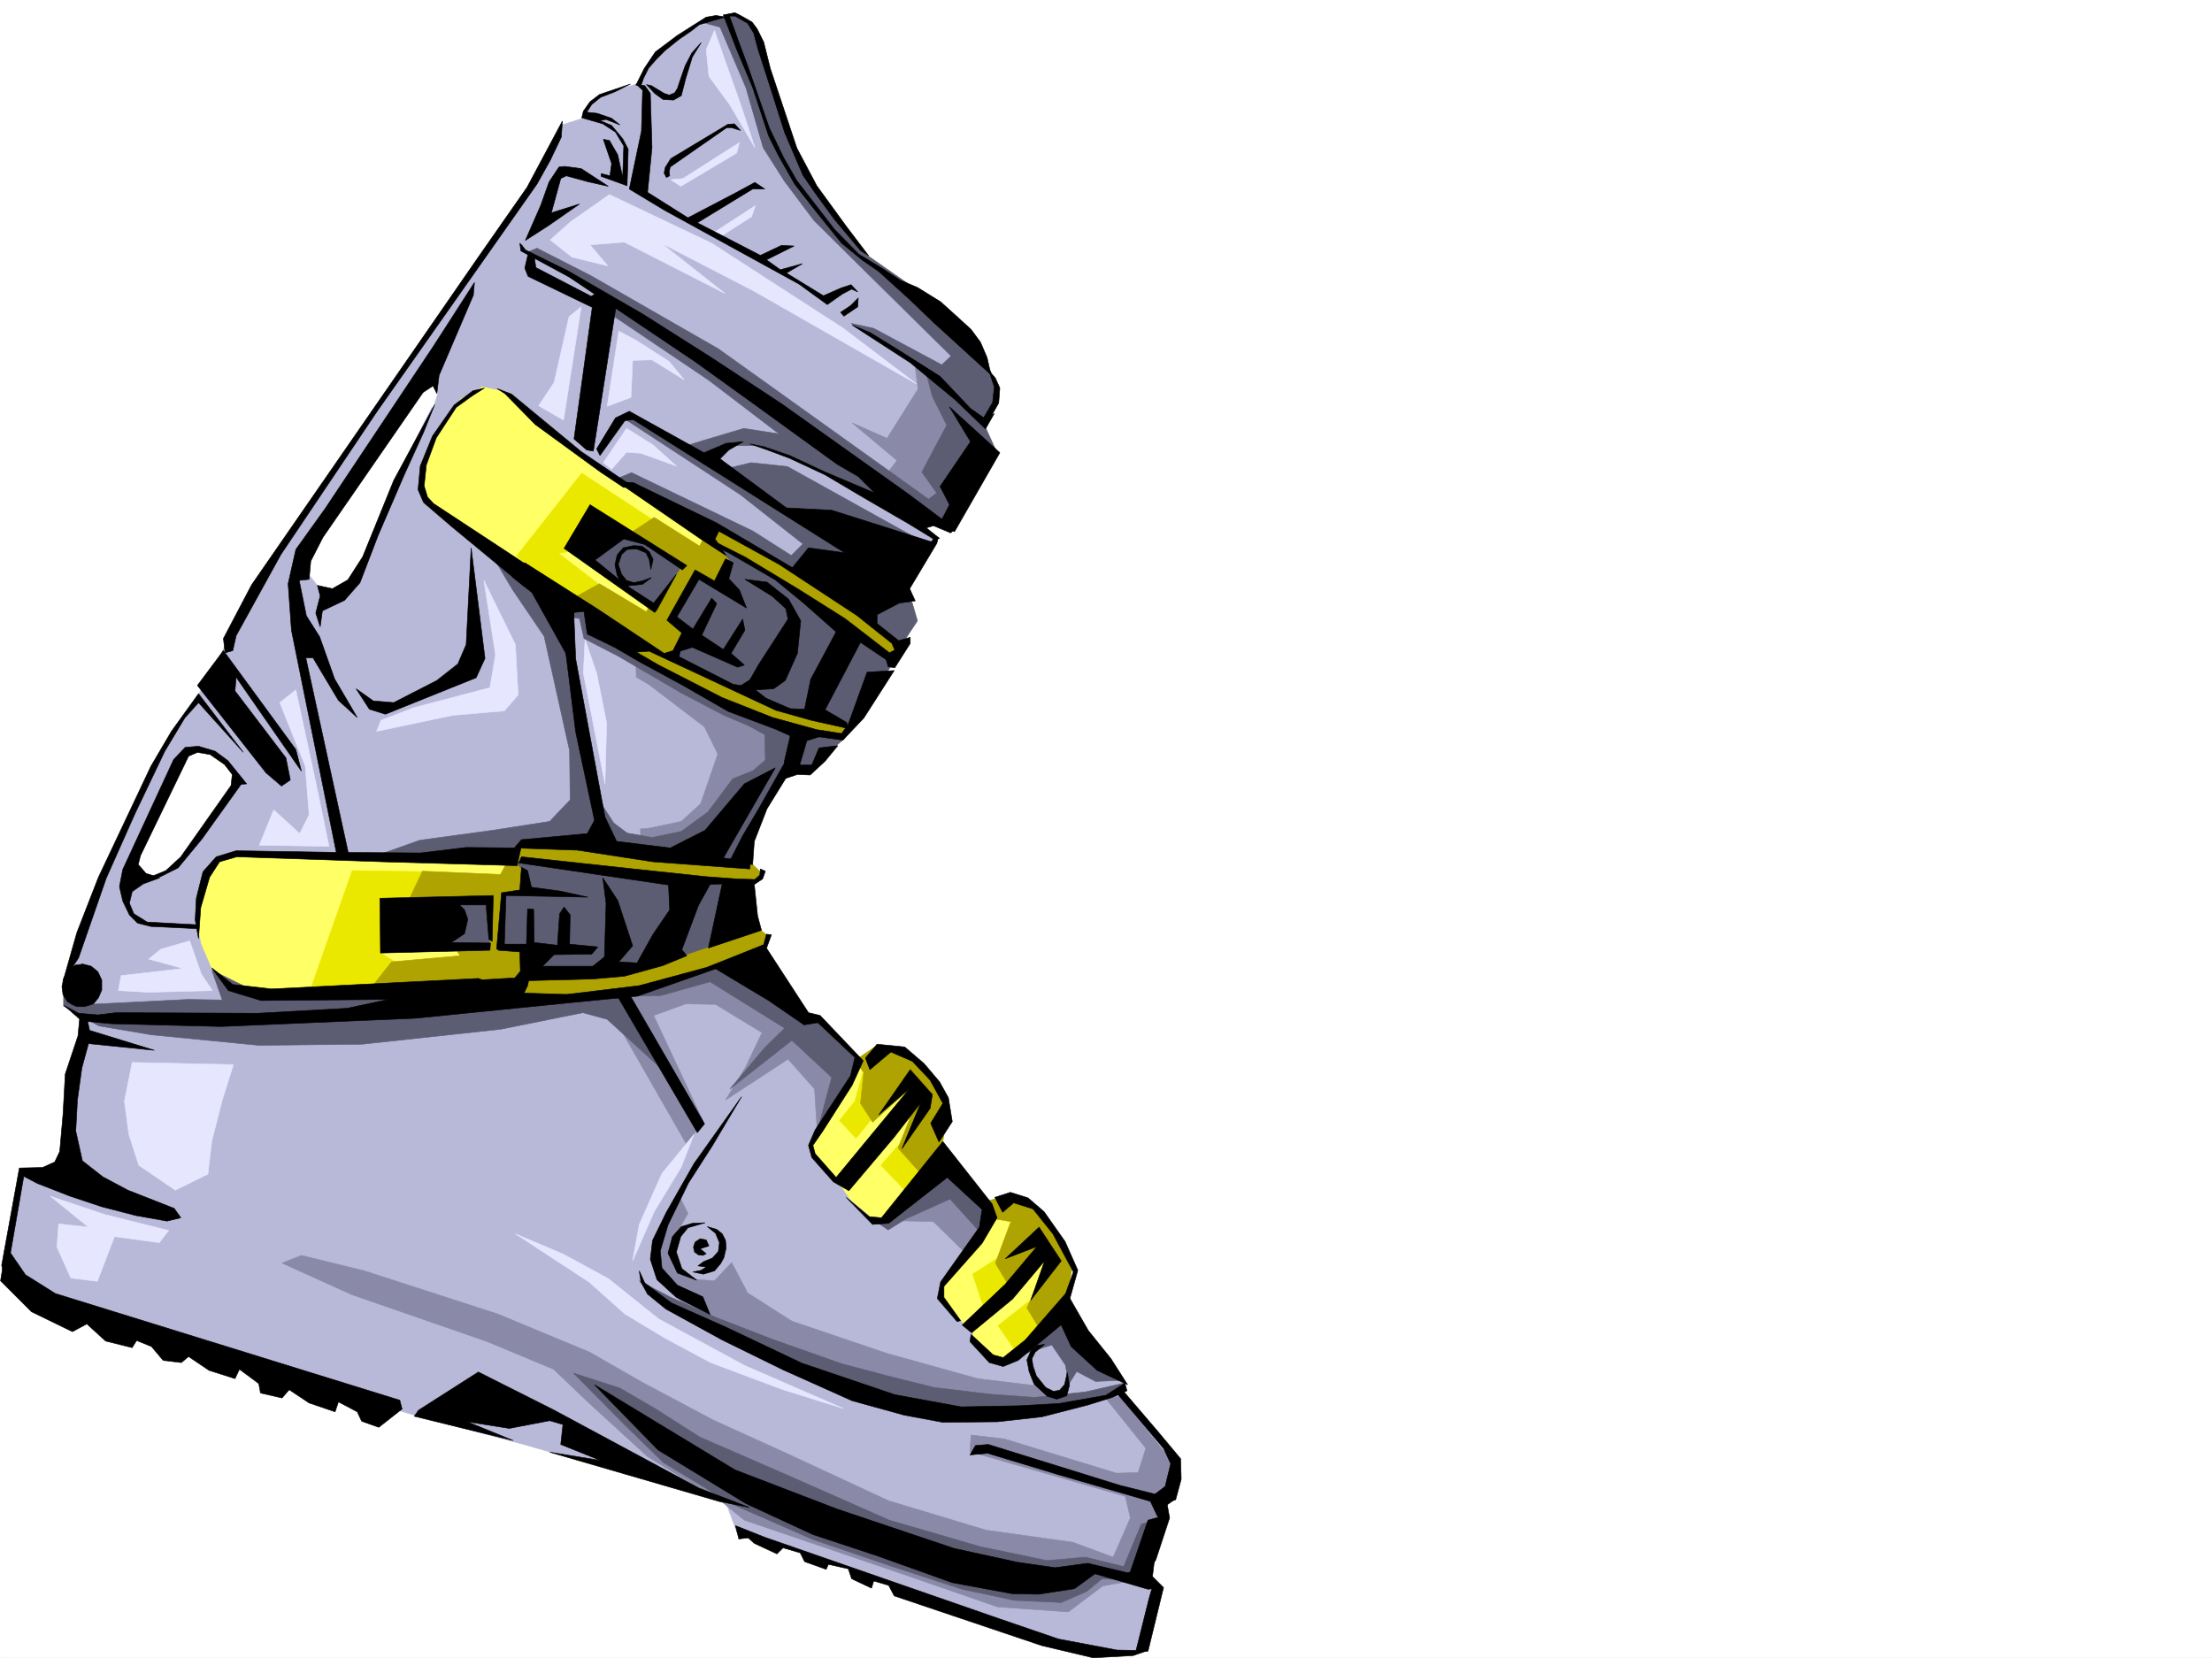 <svg xmlns="http://www.w3.org/2000/svg" width="2997.016" height="2246.668"><rect width="100%" height="100%" fill="#333333" stroke="none"/><defs><clipPath id="a"><path d="M0 0h2997v2244.137H0Zm0 0"/></clipPath></defs><path fill="#fff" d="M0 2246.297h2997.016V0H0Zm0 0"/><g clip-path="url(#a)" transform="translate(0 2.16)"><path fill="#fff" fill-rule="evenodd" stroke="#fff" stroke-linecap="square" stroke-linejoin="bevel" stroke-miterlimit="10" stroke-width=".743" d="M.742 2244.137h2995.531V-2.16H.743Zm0 0"/></g><path fill="#ff6" fill-rule="evenodd" stroke="#ff6" stroke-linecap="square" stroke-linejoin="bevel" stroke-miterlimit="10" stroke-width=".743" d="m1354.66 1635.082-95.172 107.137 76.442 110.105 60.683-26.238 50.203-92.86-50.203-87.664zm-165.59-205.234-50.949 26.98-56.969 95.129 102.68 125.082 87.66-107.84-3.754-74.172zM705.05 1145.98l-60.683 200-341.656 6.723-52.473-108.578 37.461-97.398zm-55.445-649.37-65.921 80.117-29.989 107.132 301.969 199.957 116.871-146.039Zm0 0"/><path fill="#ebe800" fill-rule="evenodd" stroke="#ebe800" stroke-linecap="square" stroke-linejoin="bevel" stroke-miterlimit="10" stroke-width=".743" d="m1401.852 1757.191-49.461 38.946 24.007 35.191 43.442-38.203zm-45.707-55.441-38.2 24.71 16.461 50.204 44.219-44.184zM1219.8 1548.945l-26.234 29.993 35.973 37.417 26.195-35.19zm-49.46-100.367-12.004 43.438-20.957 26.238 22.484 23.969 28.465-35.192 20.215-26.234zM579.93 1181.21l-102.637-1.522-58.453 166.292 106.39-1.488 19.473-35.23-29.207-17.946zm310.925-472.64L788.22 641.16l-88.407 112.336 81.641 66.664 33-26.195-57.71-44.223 84.652-14.976zm0 0"/><path fill="#aea300" fill-rule="evenodd" stroke="#aea300" stroke-linecap="square" stroke-linejoin="bevel" stroke-miterlimit="10" stroke-width=".743" d="m1335.93 1627.617 32.218-8.25 33.704 13.488 26.98 37.457 23.227 50.91-6.766 37.458-36.715 41.953-17.203-28.465 31.473-68.152-55.442 38.945-18.77-31.477 20.997-56.187-26.235-4.457zm-178.336-190.262 30.734-20.957 29.207 6.723 31.477 20.961 23.222 31.473 11.223 31.476-7.469 49.422-26.234 35.934-32.961-36.676 24.71-62.168-14.233-13.492-44.965 40.43-16.461-25.454 4.496-41.953zM552.953 1221.64l19.473-41.21 105.644 4.496 23.227-42.7 317.687 28.465 14.977 14.235-14.234 14.23 3.011 54.703 18.73 14.977-7.507 21.7-138.61 59.94-193.312 15.715-152.84-8.25-51.691-12.707 32.96-41.953 92.903-8.25-6.726-10.48zm667.594-357.296-119.14-89.852-137.864-64.437-15.719 29.953-61.465-38.946-32.96 21.743 32.96 83.867-10.48 22.484-63.695-38.203-36.715 20.215 65.18 71.164 167.859 101.11 122.11 22.484 32.96-34.446zm0 0"/><path fill="#b8b8d9" fill-rule="evenodd" stroke="#b8b8d9" stroke-linecap="square" stroke-linejoin="bevel" stroke-miterlimit="10" stroke-width=".743" d="m972.535 29.95-26.98 4.495-54.7 38.203-25.457 40.47-47.23 13.448-21.7 15.758-6.765 17.946-28.465 8.996-53.957 101.894-75.66 106.352-47.195 139.312 8.996 15.719-8.25 26.234 12.746 17.95 26.195-36.676 29.246-16.5 31.477 6.762 65.18 54.664 93.644 66.664 128.875 56.93 118.395 62.91 167.816-26.196 12.004-15.015-38.238-26.938 55.441-5.984 36.715-195.5-99.625-97.399-157.34-173.015-50.203-156.52ZM835.41 873.336 1001 961l93.644 33.703 47.977 4.496-30.734 32.922-15.719 11.262-32.219 2.23-73.43 126.606-139.351-16.5zm313.934 750.527 32.96 27.723 20.255-.746 80.156-65.922 54.7 57.672-23.224 53.922-38.203 46.449-1.523 11.965 31.476 39.726 12.004 7.47-.746 12.745 29.953 29.207 17.242.742 76.403-65.18 83.945 96.657-47.973 14.973-188.816-3.008-149.086-231.434zm0 0"/><path fill="#b8b8d9" fill-rule="evenodd" stroke="#b8b8d9" stroke-linecap="square" stroke-linejoin="bevel" stroke-miterlimit="10" stroke-width=".743" d="m113.898 1366.191-16.5 130.32-13.488 98.887-55.445-4.496-19.473 128.832 68.192 52.434 484.02 145.297 148.343 39.726 122.89 35.188 150.575 41.957 15.758 42.695 157.34 50.164 134.113 50.168 162.578 58.453 88.402 2.973 21.742-82.387-25.496-23.965 38.985-91.378 11.222-44.184-2.972-29.95-69.676-83.91-183.574 3.012-190.34-275.656-43.438-46.45 3.75-19.472 62.953-106.351-50.203-53.176-142.363-77.887-82.426 31.438-202.3 24.75-439.055 21.699zm0 0"/><path fill="#8a8aa8" fill-rule="evenodd" stroke="#8a8aa8" stroke-linecap="square" stroke-linejoin="bevel" stroke-miterlimit="10" stroke-width=".743" d="m1210.027 1653.813 54.703 1.484 43.477 42.7 26.2-38.946-59.16-59.156zm-289.183-32.219-27.723 56.93.742 43.44 16.465 26.235 24.004 29.207 234.484 99.63 176.848 30.69 80.899-11.218-21.7-18.73-80.195-9.735-123.633-34.45-128.094-43.437-59.937-38.203-21.742-41.21-23.223 24.71-29.992-2.226-26.938-24.711 5.239-36.715 15.718-27.723zm-79.449-271.117 152.097-42.7 147.602 145.297-33.703 82.383-3.754-59.902-35.934-40.43-84.691 55.406 26.98-44.183 22.48-47.192-62.949-38.203-40.468-.742-43.442 15.719 66.707 142.324-21.742 32.96-97.394-170.046zm-34.45-498.84 87.664 57.672 87.66 44.925 79.415 32.22-75.66 137.085-70.419 24.711-54.703-7.508-23.222-14.976 42.695-3.75 42.7-8.997 26.234-23.968 23.226-67.406-17.988-36.676-75.656-57.672-55.446-32.219-26.976-25.453zm432.328-360.266 4.497 35.934-41.954 66.664-47.234-20.957 60.723 50.906-14.27 18.73 80.195 61.426 47.934-86.879-25.453-85.394zm0 0"/><path fill="#b8b8d9" fill-rule="evenodd" stroke="#b8b8d9" stroke-linecap="square" stroke-linejoin="bevel" stroke-miterlimit="10" stroke-width=".743" d="m391.86 724.29-71.942 119.097-32.965 68.894L245 978.203l.742 45.707 28.465-9.734 20.254 6.726 26.238 32.961-65.96 103.38-39.688 29.206-39.727 2.973-31.476-5.98-56.93 143.066 50.95 50.906 202.304-1.484-38.242-46.453-16.461-19.47-13.489-31.437-6.726-36.714 12.707-58.415 20.996-17.988 31.477-8.992 346.152 4.496 38.2-18.73 152.843 10.52-7.469-276.4L581.418 681.59l-8.25-23.223v-35.933L603.156 570l-17.984-17.984-51.692 102.636-60.683 144.551-33 6.727-21.7-27.723zm0 0"/><path fill="#5c5c73" fill-rule="evenodd" stroke="#5c5c73" stroke-linecap="square" stroke-linejoin="bevel" stroke-miterlimit="10" stroke-width=".743" d="m769.488 835.879 15.719 2.27 6.02 26.976 46.453 23.969 84.648 49.422 58.457 30.695 33.703 14.23 21.739 12.004.746 34.45-16.5 14.23-27.723 11.223-33.707 44.964-35.969 26.2-39.687 8.25-33.742-5.985-17.989-13.488-19.472-29.95 5.984 53.919 96.656 21.699 92.157 11.262 17.988-61.426 40.469-66.668 34.484-4.496 44.926-39.684-71.907-13.492-96.652-36.715-110.144-59.898-53.215-29.211-14.235-35.969-32.96-7.469zm0 0"/><path fill="#8a8aa8" fill-rule="evenodd" stroke="#8a8aa8" stroke-linecap="square" stroke-linejoin="bevel" stroke-miterlimit="10" stroke-width=".743" d="m1516.492 1892.012 61.426 75.656 13.492 26.941-19.473 41.954-11.261 41.953-24.711 62.914-41.953 7.508-46.453 35.187-95.91-6.762-131.848-45.672-211.293-71.902-28.465-23.227-102.68-62.91-79.41-72.648-47.937-45.707-89.93-37.461-183.574-63.652-94.387-42.7 26.234-10.476 85.395 20.957 180.566 58.453 124.375 51.652 71.946 41.211 95.91 50.946 98.886 44.93 138.61 64.394 131.883 39.726 117.613 16.461 54.7 20.215 23.226-53.176-6.727-29.207-210.55-60.644 1.484-22.485 44.965 5.243 152.097 46.449 29.211-.781 10.516-32.922-53.957-67.41zm0 0"/><path fill="#b8b8d9" fill-rule="evenodd" stroke="#b8b8d9" stroke-linecap="square" stroke-linejoin="bevel" stroke-miterlimit="10" stroke-width=".743" d="m257.004 963.23-35.973 48.676-83.164 176.774 29.207 9.734 65.961-149.789 28.465-35.973zm385.098-599.953L382.867 734.023l21.738 18.73L627.867 431.43zm0 0"/><path fill="#5c5c73" fill-rule="evenodd" stroke="#5c5c73" stroke-linecap="square" stroke-linejoin="bevel" stroke-miterlimit="10" stroke-width=".743" d="m606.91 1220.156 56.93 2.227-.742 61.426-63.696-1.485zm190.3-465.918 47.192-32.922 62.211 32.18 16.461 14.234-36.715 56.93zm-20.214 1106.297 71.16 71.906 50.95 49.461 92.902 56.145 109.398 47.937 110.145 37.457 92.16 29.954 70.418 15.011 63.695 2.973 34.446-14.977 21-17.242 45.707 2.27 21.699-80.157-14.23 3.754-23.97 57.672-51.69-12.746-52.434 4.496-89.93-18.726-123.633-35.934-135.598-59.941-120.625-52.434-59.941-38.2-48.719-28.425zm-490.043-546.031 14.235 40.469-46.45-.742-149.832 7.464-18.73-11.964v13.492l47.937 26.937 71.2 12.004 145.335 14.234 140.094-1.527 187.328-20.215 111.633-22.48 32.961 8.992 68.934 62.914-56.93-101.855-107.879 8.25-179.078-11.223-197.063 6.727zm382.125-557.996 74.918 60.683 27.719 74.133L815.938 1140l-92.899-4.496-27.723 20.215-181.347 2.265 54.703-19.468 98.922-13.493 77.183-12.004 27.723-29.207-.785-66.664-34.445-155.03-42.696-62.915zm28.465 411.957 15.758 13.488-2.266 22.445-29.21 6.762-.743 70.383 35.973 4.496L715.53 1319l131.883-2.23 77.184-21.739 41.953-14.23 29.207-83.871-176.067-21.739zm273.504-431.43 81.64 44.926 157.34 116.871-58.414 83.125-53.215-12.004-57.671-15.719L908.84 889.84l23.969-35.23-25.454-13.45 39.688-63.695 21.738 14.976 20.215-32.921zM950.05 29.95l46.454-11.22 20.254 11.965 21.699 63.692 37.457 113.82 52.473 85.395 45.707 51.691 96.656 67.406 34.445 37.461 36.715 52.43 10.48 30.695-15.718 42.695-66.703-63.652-116.871-74.172 30.734 6.762 92.156 49.422 12.707-11.965-109.36-107.875-76.44-75.66-40.47-53.918-28.464-44.926-23.227-80.898-35.187-82.383zm36.716 604.448 30.734-7.468 49.422 5.238 180.601 100.371-18.765 67.406 7.508 17.989 6.761 23.226-21.738 32.922-117.652-84.613-110.145-65.922-103.379-45.711-52.433-29.95 17.984-7.468 164.809 79.375 51.726 32.96 15.719-15.718-84.652-66.664L846.672 567.77l8.992-2.266zm0 0"/><path fill="#5c5c73" fill-rule="evenodd" stroke="#5c5c73" stroke-linecap="square" stroke-linejoin="bevel" stroke-miterlimit="10" stroke-width=".743" d="m713.3 342.281 96.657 54.703 23.969 32.961L960.53 515.34l95.168 72.644-47.937-7.504-55.442 16.5-26.238 8.211 36.715 16.5 34.45-17.988h31.476l72.683 29.953 128.133 67.406 60.684 6.024 59.937-95.133-18.726-41.21-77.184-67.407 8.992 33.703 19.473 38.941-33.703 63.696 20.215 28.426-11.223 8.25L973.277 472.64l-172.312-98.883-73.43-37.457Zm0 0"/><path fill="#e6e6ff" fill-rule="evenodd" stroke="#e6e6ff" stroke-linecap="square" stroke-linejoin="bevel" stroke-miterlimit="10" stroke-width=".743" d="m745.52 325.078 27.722-24.71 52.434-36.716 138.61 65.922 178.335 115.344 99.625 75.66-220.25-125.863-125.902-65.14 86.176 68.152-136.38-69.676-46.452 3.754 24.007 28.46-48.718-11.96zM848.898 580.48l-31.472 46.45 11.258 8.992 20.214-23.227 19.473 1.489 47.977 17.242-31.477-28.465zm-61.425-164.77-23.97 153.548-33.741-19.473 20.996-31.476 20.215-89.11zM908.84 243.438l13.488 8.992 75.66-44.965 3.754-14.235-76.402 48.68zm114.64 35.187-55.441 35.973 10.477 4.496 39.726-25.492zM838.422 448.672l-15.758 101.855 32.219-12.004 2.265-50.164 26.239-.742 43.441 26.938-20.215-24.711-44.222-28.465zm-45.707 417.941-2.27 45.668 29.246 149.832 2.23-82.422-13.491-67.41zM655.59 786.457l15.758 100.371-7.508 44.926-102.637 26.976-44.965 17.247-5.984 14.972 103.383-21.738 69.676-5.98 18.726-21.704-3.754-68.191zm-398.586 488.359 15.719 44.926 14.976 22.485-86.883 2.265-40.468-2.265 3.754-20.215 83.91-9.738-46.453-12.747 16.464-13.488zM370.863 1097.3l35.23 32.22 12.747-25.493-5.238-65.883-34.489-86.136 21.739-17.242 27.722 128.832 17.242 83.129-94.425-1.489zm569.453 439.68-43.441 53.176-30.73 68.895-8.997 49.465 29.211-66.668 36.715-60.684zm-761.238-97.398 137.125 3.012-15.015 47.937-14.235 55.446-5.238 44.925-44.184 21.739-49.46-33.703-13.489-41.957-5.984-44.965zm-110.887 181.27 73.43 24.71 86.918 21.739-12.746 16.46-60.684-8.21-23.226 60.644-35.969-4.496-18.73-41.914 2.226-31.476 40.469 4.496zm630.094 50.948 99.668 65.18 48.719 43.438 54.66 32.922 61.465 32.96 98.14 36.716 81.684 25.457-134.113-58.418-116.13-62.91-68.19-54.664-60.684-32.961zm0 0"/><path fill="#5c5c73" fill-rule="evenodd" stroke="#5c5c73" stroke-linecap="square" stroke-linejoin="bevel" stroke-miterlimit="10" stroke-width=".743" d="m866.145 1735.453 41.21 21.738 62.168 27.723 79.414 30.695 91.415 32.22 62.207 16.46 62.914 15.719 74.953 8.992 60.683 4.496 69.676-7.469 52.434-12.004-29.207 21.739-118.395 22.445-128.094-5.98-117.652-32.965-170.828-80.114-73.43-43.48zm-6.766-385.723 35.973-.742 66.703-18.726 101.152 62.91-26.98 26.2-47.23 56.183 83.944-65.922 53.922 50.203-20.957 78.633 53.176-86.883 6.02-17.984-57.711-53.918-27.723-13.493-100.41-61.425zm321.441 301.11 23.97 2.23 80.19-71.164 56.188 66.668-12.746 21.738-41.211-45.706-59.941 26.98-23.97 14.973zm0 0"/><path fill="#5c5c73" fill-rule="evenodd" stroke="#5c5c73" stroke-linecap="square" stroke-linejoin="bevel" stroke-miterlimit="10" stroke-width=".743" d="m1437.824 1776.664-75.699 65.922 62.953-20.254 18.727 27.723 3.754 26.238 11.222-17.988 25.492 13.492 36.715-1.527zm0 0"/><path fill-rule="evenodd" stroke="#000" stroke-linecap="square" stroke-linejoin="bevel" stroke-miterlimit="10" stroke-width=".743" d="m861.648 113.86 8.993 8.21-1.528 55.446-16.46 78.629 47.195 28.464L1082.68 384.98l38.199 27.72 20.215-14.231 12.746-6.727 8.25 3.754-8.992-9.734-13.489 4.457-23.968 10.515-50.204-30.73 21.739-12.707-29.988 8.21-18.731-13.491 37.457-18.688-17.203-.781-28.504 13.488-85.394-44.183 74.914-45.707h16.5l-13.489-8.954-26.234 14.23-64.438 33.708-54.703-34.488 6.024-60.645-2.27-73.43-7.508-10.476zm0 0"/><path fill-rule="evenodd" stroke="#000" stroke-linecap="square" stroke-linejoin="bevel" stroke-miterlimit="10" stroke-width=".743" d="m902.86 240.426-3.012-5.98 1.484-7.509 7.508-11.964 77.183-46.453 8.993-.743 8.25 8.993-12.004-3.75h-6.723l-76.441 53.175-1.485 6.762.742 5.242zm47.19-182.754-12.745 14.234-8.992 17.242-5.985 17.204-4.496 13.488-3.754 5.984-7.465 3.012-6.765-2.27-17.243-10.476-6.726-1.488 11.223 11.964 11.261 8.25 14.23.743 10.481-5.98 5.98-23.227 8.993-29.207zm29.993-37.457 17.945 46.45 21.739 51.69 21.742 65.883 13.488 26.98 21.738 38.2 29.211 37.457 34.446 42.7 28.464 23.226 21.739 14.972 40.468 36.676 34.45 32.961 77.183 70.422-5.242-23.227-8.992-20.957-12.746-17.242-17.985-16.46-23.226-21-31.438-19.47-23.226-9.738-24.004-15.718-32.219-19.47-32.96-33.706-50.95-65.922-17.984-31.438-19.473-40.464-29.207-83.872L1001 56.93l-7.508-20.957-5.238-14.235h7.504l17.246 9.739 8.21 13.449 6.02 22.484 16.461 50.945 19.512 61.426 24.711 57.672 16.5 23.969 26.2 35.933 35.226 41.954 11.222 7.468-30.695-40.43-39.723-54.66-26.98-50.949-35.973-107.875-8.992-35.933-8.992-17.985-6.727-8.996-15.718-8.992-7.508-3.715zm0 0"/><path fill-rule="evenodd" stroke="#000" stroke-linecap="square" stroke-linejoin="bevel" stroke-miterlimit="10" stroke-width=".743" d="m861.648 115.344 11.22-22.48 15.015-22.446 29.949-22.48 38.984-24.711 13.45-2.27 12.746 2.27-16.461 4.496-9.735 2.972-9.773 3.008-10.48 8.25-16.461 11.223-19.512 15.719-11.223 11.261-10.476 11.965-6.766 13.488-3.754 10.48zm-7.508-1.484-41.956 14.23-12.746 9.738-8.993 12.707-2.226 8.992 28.465 8.25L833.926 179l11.222 18.73-1.488 42.696-6.726-30.692-11.258-19.472-8.25-1.528 11.258 32.961-2.266 16.504-11.965-3.011v3.753l35.192 12.746 1.523-49.46-7.508-14.235-14.976-17.984-15.754-6.727 8.25-1.484 18.726 7.469-11.222-8.996-19.508-6.723-14.235-1.488 6.766-10.477 11.965-9.738 19.512-7.504zm-29.953 138.57-36.714-23.97-22.48-3.01-7.509.745-13.488 20.215-11.223 31.473-20.996 47.937 31.473-20.215 41.957-29.207-38.203 11.965 12.75-46.453 7.465-3.71 29.992 8.21zm-119.878 77.144 1.484 10.48 65.18 35.188 89.187 59.942 82.383 55.402 80.195 57.676 54.703 39.722 56.93 41.176 28.465 16.5 22.48 22.442-68.933-29.207-46.45-21.7-35.23-12.004-18.73-3.714 21.742 7.468 32.219 12 47.933 22.446 53.219 31.476 60.68 35.188 32.964 20.215 8.25-.743-17.988-14.23 9.738-2.973 23.223 9.735 6.024-5.239-62.954-47.195-77.925-55.441-93.645-66.668-94.426-62.168-94.386-59.903-101.153-58.414-44.222-21.738-13.489-6.727-4.496-6.02zm450.273 110.848 78.672 50.95 60.723 50.163 41.21 39.688 11.965-20.957-11.964 7.504-20.254-14.23-41.211-43.481-55.446-35.188-38.941-23.969zm8.254-36.715-10.48 10.48-13.489 8.993 4.496 5.238 18.727-12.707zm0 0"/><path fill-rule="evenodd" stroke="#000" stroke-linecap="square" stroke-linejoin="bevel" stroke-miterlimit="10" stroke-width=".743" d="m836.934 653.125 20.96.746 113.153 54.7 135.601 80.156 62.168 38.941 20.254-21.738 26.235-10.48 49.425-65.18 6.762-2.227-2.266 8.25-36.714 61.387 7.504 16.5-21.739 3.011-29.949 15.72v11.96l29.207 23.227 15.719-4.496v8.25l-20.957 32.96-8.996-1.484-3.75-13.488 5.238-5.242 7.508-3.754-3.754-8.992-47.938-38.2-104.906-68.894-81.68-44.965-5.238 10.477 14.977 22.484-34.45-22.484zm0 0"/><path fill-rule="evenodd" stroke="#000" stroke-linecap="square" stroke-linejoin="bevel" stroke-miterlimit="10" stroke-width=".743" d="m956.816 728.043 53.176 26.977 71.946 43.44 62.91 39.688 29.246 22.48 32.96 25.458-6.761 7.504-34.45-23.223-47.976 91.375 29.25 17.203 2.227 8.25-50.203-11.218-47.938-13.493-171.57-80.152-31.477 2.266-52.433-25.493-4.496-30.695-13.489 1.488-6.023 64.438-50.945-91.379-26.196-20.996 16.461-19.473 98.922 62.914 89.89 59.938 12.005-3.754 11.964-23.965-20.214-17.246 38.199-68.148 26.238 14.972 14.973-29.949 10.48 5.238-5.984 21.742 14.234 14.973 9.735 24.711-64.434-38.941-29.953 50.906 21.742 16.5 25.453-41.953 6.762 7.508-20.254 42.695 29.25 19.473 26.195-41.211 3.012 14.976-18.73 31.473 17.988 15.719-8.996 3.011-61.465-26.98-16.461 5.242-1.484 7.508 73.39 37.457 10.52 1.484 11.96-7.508 12.005-20.957 39.726-61.425-3.012-14.23-17.984-16.466-37.457-23.222 29.95 3.754 29.245 23.183 16.461 29.25-4.496 44.18-16.46 36.676-15.759 11.261-24.71 1.489 14.234 11.218 32.96 14.235 19.473.781 8.25-40.469 34.485-64.398-44.965-39.727-37.457-30.691-64.438-37.457-21.738-8.992zm0 0"/><path fill-rule="evenodd" stroke="#000" stroke-linecap="square" stroke-linejoin="bevel" stroke-miterlimit="10" stroke-width=".743" d="m1211.55 908.566-36.714 2.23-25.492 70.419-8.992 12.707-33.704-5.238-59.941-16.461-68.191-26.98-87.66-44.927-39.688-23.226-15.758 1.488 30.735 17.984 60.683 32.961 59.938 34.45 63.695 23.968 20.215 8.993-8.25 35.972 2.265 21.7 15.72-5.239 17.245.742 20.211-18.73 17.246-20.957-25.457 3.012-9.734 23.187h-16.5l9.734-32.965 16.5-5.238 32.219 4.496 28.465-29.95zm-505.015 252.391 145.375 15.758 105.649 11.223 41.21 3.007 23.97.746 6.726-6.023.742-8.211 6.766 2.973-3.754 10.515-11.223 7.47 4.496 42.698 5.238 19.473-71.94 23.965 18.726-86.88-16.461.743-15.758 28.465-22.48 59.941 6.761 8.211-32.96 13.489-51.727 14.234-42.7 3.754-86.918 2.226-1.488 6.766-6.723 14.23-128.132-8.25-9.735-8.992 127.348-7.468 7.508-8.993-.742-26.234-29.246-2.23 7.507-8.25h30.73l1.485-47.938 8.254.746.742 44.965 31.473 3.715 2.973-42.7 6.023-8.953 8.25 10.477-.785 39.688 38.242 3.753-8.25 9.735-50.95.746L735 1309.262h68.191l15.758-12.707 2.23-72.684-4.495-34.45 20.25 30.735 20.214 61.387-18.726 21.738 24.71 1.485 21.74-38.942 22.483-32.96-1.527-33.708-203.043-29.949zM8.25 1689.043l-7.508 46.41 41.953 41.953 55.446 26.98 19.511-10.519 25.453 23.227 35.973 8.992 5.98-9.734 20.254 8.25 15.72 18.73 24.71 2.969 9.738-8.211 27.723 18.73 35.227 11.223 5.984-12.746 26.234 19.469 2.27 12.746 29.207 6.726 9.734-11.222 26.98 17.988 35.188 11.965 4.5-13.492 25.493 13.492 5.98 12.746 23.227 8.25 31.476-24.75-3.012-11.965-466.777-144.555-40.469-25.453zm558.934 221.695 80.937-51.691 102.637 51.691 196.285 105.61 68.187 26.199-41.21-8.211-229.243-66.668 68.895 11.223-53.918-21.7 2.969-26.98-17.946-5.238-54.703 10.476-56.969-8.992 62.211 25.453-134.113-32.922zm534.222 168.524 86.18 28.465 102.637 36.714 80.898 14.973 35.969.742 48.719-7.504 27.722-20.215 71.907 20.957 20.996-2.23-14.977-14.973 3.715-30.734-14.23 21.738-23.97 3.754-53.175-12.746-44.223 5.985-51.691-7.47-85.434-18.73-158.078-53.175-138.613-53.176-190.297-115.344 86.137 88.363 119.136 72.649zm212.785-107.879 7.508-12.707 17.203-1.485 178.336 55.403 74.914 18.73-12.707 8.992-144.633-41.953-96.652-29.207zm-317.687 95.875 39.723 15.754 316.906 110.11 80.937 27.718 79.414 14.976 41.211.743-19.472 6.726-53.957 3.012-69.676-16.5-200.04-67.41-7.503-14.235-20.215-5.98-3.012 9.734-26.98-12.746-4.496-13.45-26.977-6.022-2.973 6.765-29.246-10.476-5.984-12.004-23.227-6.727-8.25 8.211-30.69-14.234-8.25-7.465-12.747 1.484zm38.98-787.203 59.942 92.12 15.719 3.755 58.453 61.425-15.016 32.961-39.684 62.168-13.492 19.473 3.012 11.223 28.465 32.218 99.629-120.586-41.957 35.934 42.699-61.387 29.988 33.703-3.012 18.692-38.199 54.7 25.492-62.169-35.972 46.45-61.465 72.648-20.957-12.004-29.207-32.961-4.496-16.461 8.992-20.957 47.937-73.43 5.98-24.71-50.202-47.196-18.73 3.012-47.934-32.961-74.918-44.926zm-74.953 408.207-3.715-8.211-8.25-1.528-6.765 4.497-2.227 6.765 1.485 6.727 5.238 3.75 6.023.746 4.496-2.23-8.25-6.766zm0 0"/><path fill-rule="evenodd" stroke="#000" stroke-linecap="square" stroke-linejoin="bevel" stroke-miterlimit="10" stroke-width=".743" d="m958.3 1662.063 11.223 8.992 5.239 12.707-1.485 12.004-8.25 8.996-11.222 4.496-8.25 5.98 11.261 1.489-6.765 4.496-11.219 2.265 14.23 2.973 14.977-4.496 8.25-9.738 4.496-8.211 2.973-12.747-.746-10.476-4.496-8.992-7.47-5.985zm-258.487-316.829 68.19 2.23 98.142-11.964 91.414-24.71 77.144-30.735 3.754-14.23 6.766.741-8.25 22.485-173.098 60.68-92.16 8.996-208.285 20.957-263.727 11.222-147.605-3.715-41.211-3.753-23.969-20.997 19.473 10.516 26.238 2.23 24.71-3.011 191.825.781 121.367-6.766 55.442-11.96-172.313 1.484-44.223-13.488-22.484-30.696 28.465 22.446 52.473 6.02 280.23-14.231zm472.757 88.368 15.758-18.73 37.457 3.753 26.235 22.484 20.96 24.711 12 21.7 5.243 32.218-17.989 27.723-11.257-25.453 16.5-26.98-17.246-31.477-23.965-25.453-29.211-12.707-28.465 23.968zm-26.199 188.773 31.438 26.2 16.5 1.484 83.168-103.34 66.703 84.613 6.726 18.727-20.215 34.488-51.73 58.414v14.977l22.484 31.433-4.5 1.527-26.976-31.476 4.496-22.441 52.473-74.176 3.753-23.969-47.234-43.438-79.41 62.168-21.742 1.485zm215.754 83.129 45.71-42.7 29.99 45.712-41.212 53.175 18.73-53.175-43.44 51.648-55.446 45.707-12.746-10.477 58.414-55.445 42.738-50.906zm0 0"/><path fill-rule="evenodd" stroke="#000" stroke-linecap="square" stroke-linejoin="bevel" stroke-miterlimit="10" stroke-width=".743" d="m1315.676 1808.102 29.988 27.722 13.492 3.754 29.95-23.969 54.699-62.914 10.48-29.207-27.723-51.687-26.937-33.707-26.238-8.25-14.973 12.746-10.52-20.215 20.997-6.762 23.968 7.508 21.739 18.727 28.464 40.43 17.247 38.945-10.52 37.457-1.484 27.722-68.934 56.93-20.215 8.211-18.73-5.242-26.235-28.465zm0 0"/><path fill-rule="evenodd" stroke="#000" stroke-linecap="square" stroke-linejoin="bevel" stroke-miterlimit="10" stroke-width=".743" d="m1448.305 1757.191 26.234 45.672 30.695 38.2 22.48 35.23-41.21-19.473-35.191-32.218-20.997-45.708zm-428.578-585.715 2.27-31.476 17.202-44.184 31.477-50.945-6.727-12.75-35.972 63.695-21.739 36.676-17.984 35.23zm-89.149-405.234-131.14-82.383-35.188 59.157 122.852 86.882 3.011-3.753 26.235-47.938-30.735 38.984-35.968-23.226 20.996-2.27 11.964-8.992-12.707 4.496-11.261 2.27-9.739-3.012-6.722-8.25-4.496-13.45 4.496-13.491 7.469-6.762 12.746-.742L875.137 749l4.496 8.992 2.23 13.488 3.008-13.488-5.238-10.476-9.735-7.508-11.261-.742-14.235 3.007-8.25 9.739-2.968 13.488 2.968 13.488 3.012 6.727-32.96-26.98 38.944-28.465 28.461 7.507 50.989 34.45zM418.84 784.973l2.226-24.711 16.5-32.219 135.602-196.242 13.488-8.996 5.239 10.48 3.011-24.71 46.45-108.622 1.488-17.203-55.446 86.137-146.82 220.21-39.726 55.407-10.477 46.45 4.496 62.913L457.04 1161.7l16.5 1.528-59.195-271.903h9.734l34.45 57.672 25.492 23.227-30.735-52.434-20.215-56.93-17.984-28.464-9.734-47.938zm0 0"/><path fill-rule="evenodd" stroke="#000" stroke-linecap="square" stroke-linejoin="bevel" stroke-miterlimit="10" stroke-width=".743" d="m430.063 793.223 20.253 4.457 20.957-11.965 20.254-31.477 41.953-103.34 55.446-102.636-15.016 37.457-26.2 57.672-35.226 81.64-24.71 64.438-20.997 23.968-29.953 14.231-3.008 21.703-5.984-18.73 5.984-23.188zM302.71 881.586l98.142 134.074 7.507 29.211-88.441-127.312-1.488 18.691 68.933 90.633 5.985 29.992-11.965 8.211-21-17.95-92.899-118.355zm31.438 180.527-25.453-31.476-17.242-12.746-22.484-6.727-17.985 1.488-15.718 16.5-68.934 149.047-4.496 23.227 4.496 19.472 8.992 18.727 11.223 11.223 17.984 4.496 62.953 3.012.743-5.239-68.934-3.754-17.984-11.261-5.985-14.23 3.754-15.72 14.977-10.48 22.48-8.25-18.726-5.98-10.48-11.965 2.972-12.004 65.18-134.817 12.003-5.242 17.243 2.973 19.472 13.488 10.477 13.492-1.485 14.23zm0 0"/><path fill-rule="evenodd" stroke="#000" stroke-linecap="square" stroke-linejoin="bevel" stroke-miterlimit="10" stroke-width=".743" d="m268.969 1271.805 3.011-41.914 12.004-41.211 13.489-20.957 23.226-6.766 198.547 6.766 181.309 5.238 5.238-23.969-74.172-.742-61.426 7.469-112.414-.743-91.414-1.488-46.449-.742-26.941 8.211-17.985 20.254-8.996 35.934-1.523 29.207zM91.414 1357.2l-5.98-8.993-1.524-11.223 2.266-11.218 5.984-11.262 9.735-6.727 10.48-1.484 11.258 2.969 8.996 7.507 5.238 11.223v13.488l-4.496 10.48-6.766 8.251-11.964 3.754h-10.477l-6.766-3.012zM761.98 164.023l-47.937 89.891-65.922 94.39-307.207 444.137-38.203 72.684 2.23 19.473 10.477-3.012 4.5-20.211 60.719-110.11 130.36-194.011 216.538-307.836 17.985-32.219 14.976-31.433zm-45.707 176.774-5.238 22.48 4.496 11.223 86.918 41.953-24.71 178.258 17.202 14.977 8.993 1.523 31.476-200.738-23.226-15.758-11.22 6.765-74.956-38.945-2.227-15.758zm-59.941 185.019-15.719 3.754-25.492 19.473-29.207 41.914-16.5 40.469-2.973 32.219 7.47 17.203 37.495 32.218 98.883 81.641 17.246-20.215-140.137-92.156-8.21-8.957-4.497-15.012 2.973-28.465 13.488-36.675 26.98-41.211 21.74-15.72zm17.242.743 10.48 6.726 41.212 41.953 88.406 64.438 31.476 20.957 9.735-3.008-67.41-45.672-94.426-77.926zm-353.656 528.046L245 1160.957l-20.215 18.73-27.723 11.258 20.215-3.007 23.97-12.004 32.218-38.946 54.703-76.402zm0 0"/><path fill-rule="evenodd" stroke="#000" stroke-linecap="square" stroke-linejoin="bevel" stroke-miterlimit="10" stroke-width=".743" d="m268.969 940.004-36.715 50.945-27.723 47.195-71.16 150.536-29.207 74.914-18.73 65.883 20.957-31.434 37.457-107.879 38.984-87.621 40.43-84.652 26.976-44.926 18.73-20.957 60.684 67.406zm-161.094 440.422-2.227 23.226-17.242 51.688-2.972 53.922-4.496 50.945-6.766 14.234-16.461 7.465-31.477.746L2.23 1714.496l5.278 21.7 24.71-142.286 18.731 9.738 44.219 17.204 42.7 14.23 46.448 12.004 41.957 7.469 18.727-4.496-8.992-12.707-62.914-24.711-33.742-17.985-27.723-21.742-8.992-40.43 2.27-41.953 5.98-43.441 8.992-32.961 89.148 8.992-87.66-26.977-2.972-13.449zm899.105-781.961-23.222 2.23-29.953 12.746-101.153-56.187-18.726 8.992L808.43 608.2l4.5 8.996L846.672 570l11.223-1.484 310.18 195.46-192.528-142.285 11.96-12.003zm-492.23 618.68.746 74.171 148.344-3.753.742-9.735-53.176-.742 17.95-12.004 4.496-19.473-4.497-12.746-6.726-6.726h35.973l3.753 46.449 4.497 2.973 1.484-62.168zm191.785-41.954-2.226 30.73-24.75 3.716-6.727 76.402 5.238 1.523 5.242-6.761 2.266-67.41 110.89 2.27-37.46-8.255-38.98-5.238-5.243-22.48zm50.207-370.003 23.227 186.507 25.492 119.84-9.738 17.984-89.188 8.212-9.734 11.261 85.433 2.973 102.637 15.758 131.102 9.734.785-9.734-36.715-5.242 70.418-122.11-41.953 21.742-53.215 62.91-47.195 23.97L835.41 1140l-15.719-32.96-39.722-214.231-2.973-71.903Zm80.192 545.289 107.879 184.238 9.734-11.965-101.149-174.543zm167.82 135.558-64.438 90.633-37.457 65.922-18.73 38.203-3.012 25.453 8.996 27.723 26.235 23.969 45.707 23.222-9.735-23.969-34.488-15.753-20.957-23.188-2.266-23.227 10.477-35.226 27.723-56.89 32.218-50.208zM638.348 742.273l18.765 149.793-12.004 26.239-122.89 49.422-21.7-6.727-17.988-27.723 23.227 16.461 27.722 2.27 58.415-29.992 28.503-22.442 11.223-26.238zm882.64 1141.489 48.68 56.93 29.992 35.968.742 27.684-7.508 27.722-11.964 3.754 3.754 20.957-18.73 56.93-17.985 25.453-18.73-2.969 26.198-76.402 13.489-3.754-11.965-25.453 21.703-16.5 7.504-30.695-9.734-20.957-62.207-73.43zM1286.469 551.27l68.191 62.171-61.465 107.094-19.472-11.965 12.746-24.71-12.746-24.712 41.21-60.683zm53.215-49.422 7.468 22.445-2.23 20.996-12.746 21.7 5.238 6.765 15.719-27.723 1.527-20.215-6.023-13.488zm0 0"/><path fill-rule="evenodd" stroke="#000" stroke-linecap="square" stroke-linejoin="bevel" stroke-miterlimit="10" stroke-width=".743" d="m1054.215 687.613 72.648 3.715 59.196 18.727 80.195 25.496-47.977 65.883-44.183 31.476-101.153-62.914 22.485-27.723 53.918 7.47zm507.988 1459.797 14.23 3.754-20.996 86.137h-16.46l17.984-71.903zM1524 1874.023l-25.492 16.5-63.695 11.223-53.958 3.012-78.668 1.484-89.89-16.5-125.863-42.656-102.676-48.719-74.176-32.965-35.973-26.937-7.464-16.5 2.226 15.016 8.992 16.46 24.75 20.215 76.403 41.953 82.422 40.43 93.644 41.953 70.461 19.473 52.434 9.734 74.171-.742 59.942-6.726 61.426-15.754 33.742-10.48 20.215-8.993zm0 0"/><path fill-rule="evenodd" stroke="#000" stroke-linecap="square" stroke-linejoin="bevel" stroke-miterlimit="10" stroke-width=".743" d="m1415.344 1821.59-10.48 1.527-7.509 5.98-5.98 13.489 2.969 15.719 6.765 17.207 17.985 16.5 12.75 3.75 13.449-4.496 3.754-14.23-2.973-17.243-3.754 16.5-6.765 7.469-8.211 1.484-10.516-5.238-12.707-15.719-4.496-13.492-1.527-9.734 4.496-8.993zm0 0"/><path fill="#e6e6ff" fill-rule="evenodd" stroke="#e6e6ff" stroke-linecap="square" stroke-linejoin="bevel" stroke-miterlimit="10" stroke-width=".743" d="m968.04 41.21 15.718 44.927 18.726 52.433 20.254 61.426-33.742-57.672-28.465-38.945-3.715-35.969zm0 0"/><path fill-rule="evenodd" stroke="#000" stroke-linecap="square" stroke-linejoin="bevel" stroke-miterlimit="10" stroke-width=".743" d="m955.293 1656.824-17.246.742-14.973 4.496-11.965 13.489-6.023 22.445 12.746 26.98 26.238 9.735-20.254-15.719-7.468-22.48 5.98-20.961 9.738-12.004zm0 0"/></svg>
